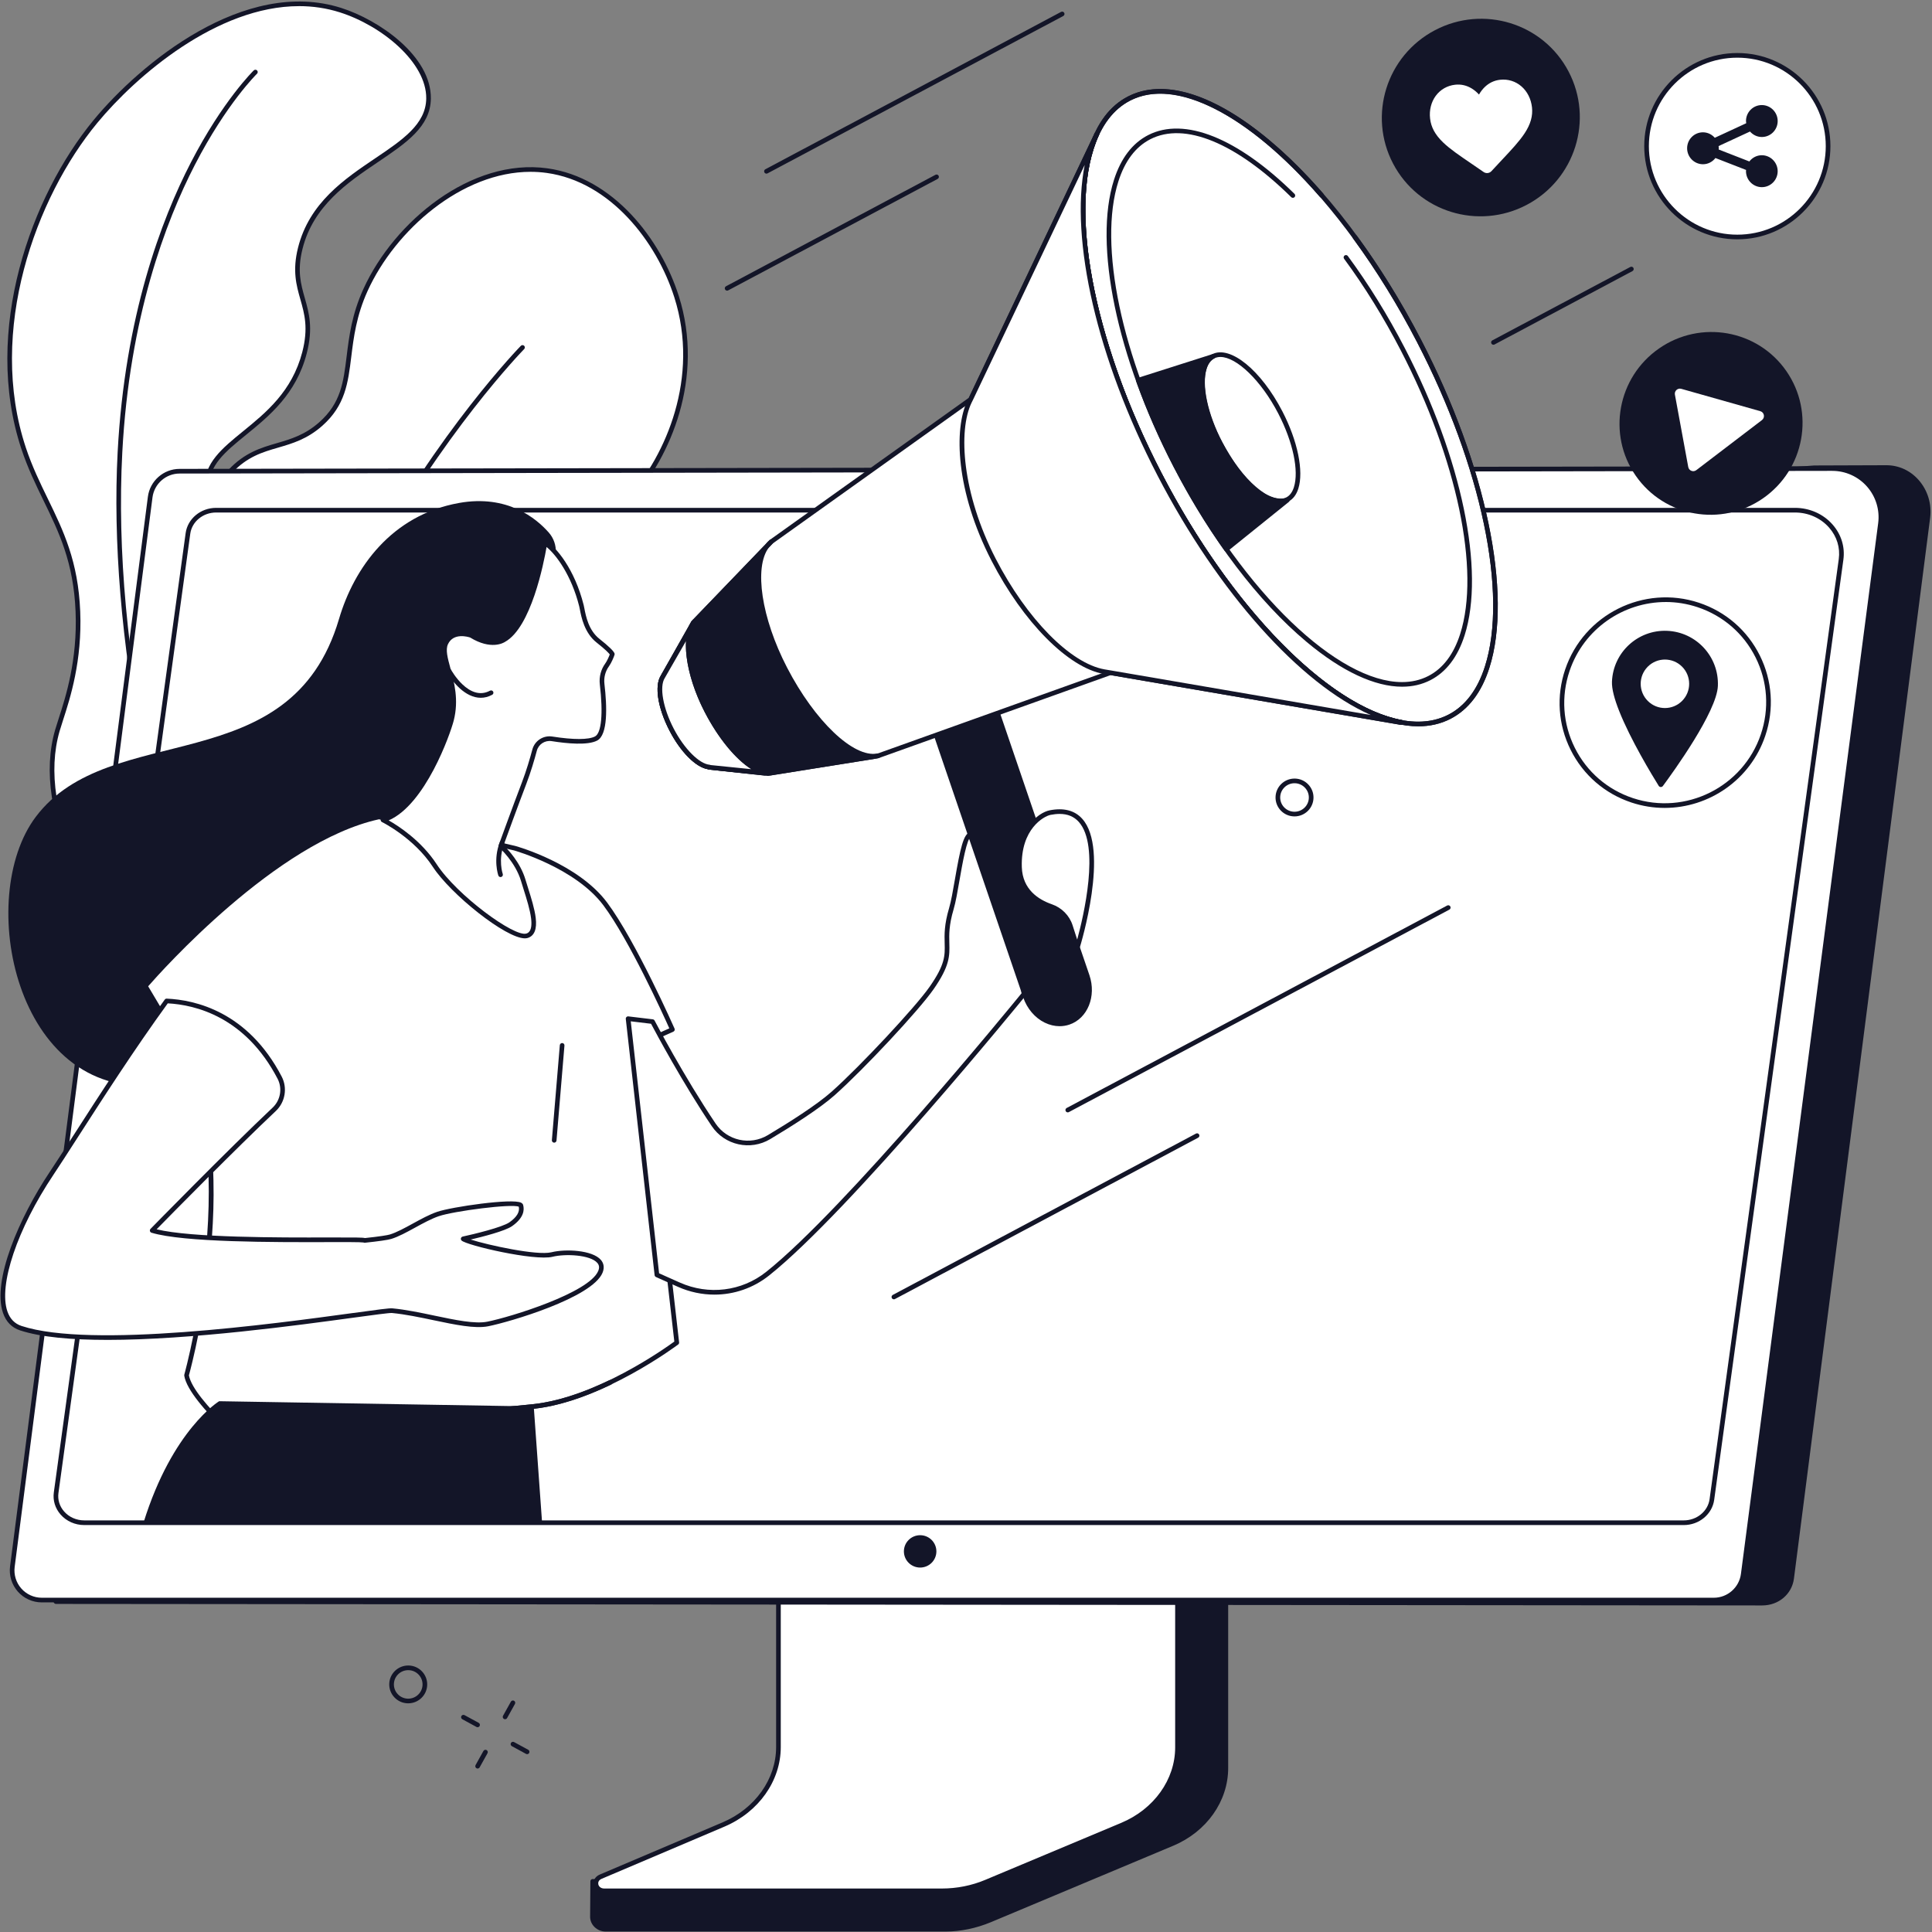 <?xml version="1.0" encoding="UTF-8"?> <svg xmlns="http://www.w3.org/2000/svg" width="984" height="984" viewBox="0 0 984 984" fill="none"><rect x="0" y="0" width="984" height="984" fill="#808080" stroke="none"/><g clip-path="url(#clip0_2379_581)"><path d="M138.198 573.716C129.261 563.694 70.319 496.665 67.222 445.456C66.79 438.334 66.121 427.265 72.1 415.98C84.043 393.437 106.978 399.328 116.881 382.428C129.936 360.139 97.065 337.909 101.015 286.349C101.965 273.984 103.438 254.73 117.21 240.113C132.585 223.796 147.464 230.054 163.384 215.94C183.238 198.343 172.542 177.582 186.163 147.647C200.513 116.109 238.656 81.384 278.591 86.903C313.41 91.714 336.383 125.293 344.575 151.119C356.68 189.277 342.568 229.547 321.03 253.817C290.07 288.703 245.391 288.703 245.774 305.35C246.13 320.852 284.883 321.511 292.811 347.79C298.348 366.143 286.88 390.457 270.129 401.952C246.907 417.892 223.95 402.055 211.77 416.002C198.996 430.624 218.316 454.814 216.309 484.133C214.652 508.317 198.246 539.461 138.192 573.721L138.198 573.716Z" fill="white"></path><path d="M138.198 574.904C137.869 574.904 137.545 574.769 137.313 574.51C121.339 556.605 68.992 494.397 66.04 445.532C65.592 438.156 64.922 427.006 71.058 415.43C77.707 402.887 87.858 398.794 96.822 395.187C104.377 392.142 111.512 389.269 115.861 381.834C121.889 371.548 117.674 361.337 111.841 347.202C105.575 332.024 97.777 313.131 99.839 286.263C100.815 273.504 102.294 254.222 116.352 239.303C124.69 230.454 133.001 228.035 141.042 225.691C148.047 223.65 155.284 221.545 162.601 215.054C173.616 205.292 174.916 194.747 176.562 181.394C177.793 171.432 179.18 160.141 185.094 147.156C200.745 112.761 240.054 80.369 278.758 85.726C312.223 90.347 336.497 121.719 345.714 150.757C359.006 192.646 341.208 232.878 321.926 254.6C305.288 273.347 284.506 282.224 269.325 288.703C256.254 294.287 246.805 298.32 246.967 305.318C247.112 311.619 254.932 315.49 263.988 319.972C275.337 325.587 289.465 332.574 293.955 347.45C299.411 365.538 289.028 390.43 270.809 402.935C258.456 411.412 246.357 411.132 235.682 410.889C226.292 410.673 218.176 410.484 212.677 416.785C205.871 424.576 208.748 435.294 212.385 448.869C215.202 459.371 218.392 471.277 217.507 484.219C215.348 515.731 188.867 546.195 138.791 574.758C138.608 574.861 138.408 574.915 138.203 574.915L138.198 574.904ZM270.194 87.513C235.353 87.513 201.419 116.989 187.248 148.138C181.49 160.8 180.119 171.896 178.915 181.685C177.275 194.984 175.861 206.475 164.177 216.831C156.46 223.672 148.959 225.853 141.706 227.97C133.616 230.324 125.974 232.554 118.079 240.929C104.593 255.243 103.158 274.017 102.202 286.446C100.184 312.753 107.863 331.354 114.032 346.3C119.898 360.506 124.528 371.732 117.907 383.033C113.141 391.164 105.645 394.183 97.707 397.385C88.705 401.013 79.396 404.76 73.152 416.542C67.329 427.53 67.977 438.275 68.409 445.386C71.339 493.863 125.834 557.982 138.446 572.215C187.248 544.208 213.049 514.548 215.137 484.052C215.996 471.503 212.86 459.803 210.092 449.479C206.422 435.786 203.254 423.966 210.89 415.224C217.123 408.092 225.747 408.292 235.736 408.518C246.049 408.761 257.749 409.026 269.471 400.981C286.605 389.221 296.783 365.02 291.689 348.136C287.501 334.248 274.452 327.79 262.941 322.099C253.194 317.278 244.781 313.115 244.603 305.377C244.403 296.776 254.468 292.478 268.397 286.527C283.367 280.134 303.869 271.376 320.156 253.029C339.022 231.771 356.448 192.42 343.458 151.475C334.468 123.149 310.879 92.556 278.44 88.074C275.693 87.696 272.946 87.513 270.199 87.513H270.194Z" fill="#131528"></path><path d="M133.503 565.282C132.931 565.282 132.423 564.861 132.332 564.278C124.663 514.37 126.886 462.907 138.937 411.315C148.57 370.058 164.474 328.627 186.206 288.169C223.2 219.298 264.867 176.556 265.283 176.129C265.742 175.66 266.492 175.654 266.956 176.113C267.42 176.572 267.431 177.323 266.972 177.787C266.556 178.208 225.094 220.762 188.262 289.351C154.296 352.607 117.421 451.585 134.679 563.91C134.776 564.558 134.334 565.163 133.686 565.26C133.627 565.271 133.562 565.277 133.503 565.277V565.282Z" fill="#131528"></path><path d="M138.198 573.716C32.931 466.196 19.094 407.05 29.218 372.045C32.24 361.597 40.87 341.025 39.677 311.489C38.128 273.18 21.561 257.03 12.036 228.348C-6.599 172.253 13.649 104.181 48.641 61.849C73.082 32.281 125.618 -10.024 173.448 5.176C193.675 11.601 218.505 30.046 218.257 50.208C217.906 79.063 163.61 83.82 152.925 126.476C147.097 149.753 161.484 154.99 155.084 179.65C145.003 218.51 104.582 223.591 105.435 248.142C106.261 271.922 144.771 273.223 150.254 302.073C156.514 334.977 112.688 356.327 121.975 386.802C127.507 404.949 144.183 401.116 152.833 421.353C163.357 445.98 144.42 465.094 137.243 510.326C133.217 535.687 135.721 557.318 138.198 573.721V573.716Z" fill="white"></path><path d="M138.203 574.904C137.89 574.904 137.583 574.78 137.356 574.547C89.353 525.52 56.385 482.335 39.369 446.191C25.878 417.535 22.079 392.476 28.085 371.715C28.56 370.079 29.154 368.238 29.844 366.105C33.455 354.955 39.494 336.289 38.495 311.533C37.481 286.398 30.044 271.123 22.17 254.946C18.226 246.847 14.151 238.467 10.913 228.72C-9.125 168.397 15.948 99.543 47.729 61.093C71.339 32.53 124.463 -11.633 173.81 4.047C192.92 10.122 219.708 28.459 219.444 50.224C219.271 64.5 206.87 72.859 192.515 82.54C177.08 92.945 159.59 104.743 154.075 126.767C151.29 137.879 153.211 144.65 155.24 151.815C157.367 159.321 159.568 167.08 156.228 179.952C150.842 200.702 137.259 211.761 125.278 221.512C114.636 230.173 106.234 237.014 106.617 248.105C107 259.141 115.856 265.005 126.109 271.798C136.617 278.758 148.522 286.641 151.414 301.851C154.598 318.595 145.284 332.294 136.271 345.549C127.167 358.94 118.57 371.586 123.103 386.461C125.737 395.111 130.885 398.437 136.849 402.287C142.753 406.105 149.444 410.43 153.918 420.894C160.443 436.158 156.017 449.182 149.892 467.205C145.839 479.133 141.241 492.659 138.408 510.52C134.544 534.872 136.724 556.049 139.363 573.548C139.439 574.056 139.18 574.558 138.721 574.785C138.554 574.871 138.37 574.909 138.192 574.909L138.203 574.904ZM152.283 3.129C110.616 3.129 69.461 38.512 49.547 62.605C18.172 100.563 -6.599 168.505 13.158 227.975C16.348 237.576 20.39 245.88 24.297 253.914C32.278 270.318 39.823 285.809 40.859 311.441C41.879 336.619 35.754 355.533 32.095 366.834C31.409 368.951 30.821 370.776 30.357 372.374C24.518 392.568 28.269 417.06 41.512 445.181C58.112 480.44 90.065 522.518 136.503 570.276C134.096 553.317 132.429 533.149 136.082 510.137C138.948 492.075 143.578 478.453 147.663 466.433C153.621 448.907 157.922 436.245 151.754 421.817C147.566 412.017 141.474 408.081 135.58 404.269C129.493 400.333 123.74 396.618 120.853 387.142C115.991 371.181 125.311 357.466 134.328 344.205C143.066 331.354 152.105 318.061 149.104 302.283C146.401 288.056 135.429 280.788 124.82 273.763C114.469 266.906 104.69 260.432 104.264 248.175C103.837 235.907 113.087 228.38 123.794 219.66C135.494 210.135 148.759 199.342 153.951 179.342C157.129 167.091 155.111 159.979 152.974 152.447C150.945 145.298 148.851 137.906 151.786 126.179C157.523 103.269 175.418 91.206 191.203 80.558C205.008 71.249 216.924 63.215 217.086 50.181C217.307 31.779 194.431 13.07 173.103 6.294C166.217 4.107 159.25 3.119 152.294 3.119L152.283 3.129Z" fill="#131528"></path><path d="M131.765 562.253C131.317 562.253 130.891 561.999 130.691 561.567C104.237 504.354 84.642 443.836 72.445 381.699C61.862 327.758 57.529 275.388 59.92 230.254C63.589 160.924 82.213 111.794 97.194 82.788C113.454 51.298 129.099 35.996 129.256 35.845C129.725 35.392 130.475 35.408 130.928 35.872C131.382 36.342 131.371 37.092 130.901 37.546C130.745 37.697 115.327 52.8 99.24 83.987C84.393 112.772 65.932 161.535 62.289 230.378C57.005 330.166 83.379 453.604 132.844 560.574C133.119 561.167 132.86 561.875 132.267 562.145C132.105 562.22 131.938 562.253 131.77 562.253H131.765Z" fill="#131528"></path><path d="M622.232 727.402L420.894 728.66C419.589 728.66 419.162 729.869 419.162 731.025V901.589C419.162 917.918 302.994 960.347 301.877 958.192L301.737 976.243C301.726 979.601 304.694 982.587 308.477 982.587H481.628C489.464 982.587 497.197 980.843 504.288 977.884L597.105 938.97C613.813 931.967 624.352 916.919 624.352 900.51V729.772C624.352 728.611 623.532 727.407 622.232 727.407V727.402Z" fill="#131528"></path><path d="M481.628 983.77H308.483C306.303 983.77 304.268 982.933 302.746 981.41C301.327 979.99 300.55 978.154 300.555 976.243L300.695 958.187C300.695 957.642 301.073 957.172 301.602 957.042C301.84 956.983 302.082 957.005 302.298 957.086C309.006 956.789 396.297 924.478 414.78 906.643C417.419 904.1 417.97 902.491 417.97 901.589V731.025C417.97 728.865 419.114 727.472 420.889 727.472L622.221 726.214H622.226C624.272 726.214 625.534 728.055 625.534 729.767V900.504C625.534 917.41 614.552 932.934 597.558 940.061L504.742 978.975C497.219 982.112 489.221 983.77 481.623 983.77H481.628ZM303.054 959.369L302.924 976.248C302.924 977.517 303.453 978.759 304.425 979.731C305.493 980.806 306.934 981.394 308.483 981.394H481.628C488.919 981.394 496.598 979.801 503.835 976.783L596.646 937.869C612.755 931.114 623.165 916.443 623.165 900.499V729.761C623.165 729.286 622.868 728.584 622.232 728.579L420.894 729.837C420.409 729.837 420.339 730.577 420.339 731.019V901.584C420.339 918.215 317.749 955.817 304.284 959.089C303.853 959.197 303.437 959.294 303.048 959.364L303.054 959.369Z" fill="#131528"></path><path d="M396.475 719.232V889.835C396.475 906.654 385.606 921.978 368.526 929.235L305.914 955.844C301.823 957.582 303.216 963.041 307.754 963.041H479.782C487.516 963.041 495.157 961.519 502.157 958.587L571.53 929.505C588.735 922.291 599.712 906.908 599.712 890.008V719.238C599.712 718.541 599.075 717.974 598.287 717.974H397.899C397.112 717.974 396.475 718.541 396.475 719.238V719.232Z" fill="white"></path><path d="M479.777 964.224H307.749C304.624 964.224 302.806 962.177 302.395 960.158C301.926 957.863 303.124 955.741 305.45 954.753L368.061 928.144C384.602 921.114 395.287 906.076 395.287 889.835V719.232C395.287 717.882 396.458 716.781 397.894 716.781H598.281C599.717 716.781 600.888 717.877 600.888 719.232V890.008C600.888 907.302 589.539 923.236 571.978 930.601L502.605 959.683C495.508 962.658 487.618 964.229 479.772 964.229L479.777 964.224ZM397.657 719.243V889.835C397.657 907.032 386.405 922.923 368.99 930.326L306.378 956.934C304.872 957.577 304.538 958.776 304.721 959.683C304.943 960.763 305.963 961.853 307.754 961.853H479.782C487.311 961.853 494.893 960.347 501.698 957.49L571.072 928.409C587.753 921.416 598.53 906.341 598.53 890.002V719.227C598.53 719.227 598.438 719.146 598.292 719.146H397.905C397.764 719.146 397.684 719.211 397.667 719.238L397.657 719.243Z" fill="#131528"></path><path d="M28.479 815.721L897.551 816.493C905.149 816.493 911.544 811.364 912.51 803.842L981.873 263.606C983.557 250.502 973.962 238.126 960.718 238.126L924.119 238.256L508.228 268.979L102.753 241.112L28.479 815.721Z" fill="#131528"></path><path d="M897.556 817.681L28.485 816.909C28.145 816.909 27.821 816.763 27.594 816.504C27.367 816.25 27.265 815.91 27.308 815.57L101.587 240.966C101.668 240.346 102.219 239.903 102.845 239.935L508.233 267.791L924.038 237.073L960.718 236.944C967.076 236.944 972.936 239.627 977.221 244.503C981.825 249.741 983.951 256.76 983.05 263.758L913.687 803.994C912.667 811.92 905.883 817.676 897.551 817.676L897.556 817.681ZM29.828 814.539L897.556 815.311C904.68 815.311 910.476 810.424 911.339 803.697L980.702 263.461C981.517 257.133 979.601 250.799 975.446 246.074C971.614 241.717 966.39 239.32 960.724 239.32L924.129 239.449L508.32 270.172C508.266 270.172 508.206 270.172 508.152 270.172L103.789 242.387L29.828 814.539Z" fill="#131528"></path><path d="M21.275 814.938H872.888C880.481 814.938 886.893 809.296 887.864 801.753L957.761 266.592C959.672 251.765 948.139 238.628 933.206 238.628L91.463 239.994C83.87 239.994 77.459 245.637 76.487 253.18L6.299 797.887C5.133 806.931 12.165 814.938 21.275 814.938Z" fill="white"></path><path d="M872.888 816.126H21.275C16.596 816.126 12.144 814.112 9.051 810.592C5.959 807.071 4.529 802.385 5.128 797.736L75.316 253.029C76.358 244.924 83.303 238.812 91.463 238.812L933.207 237.446C940.659 237.446 947.756 240.659 952.683 246.258C957.61 251.868 959.893 259.33 958.938 266.744L889.041 801.909C887.999 810.014 881.054 816.126 872.894 816.126H872.888ZM933.212 239.816L91.469 241.183C84.491 241.183 78.56 246.404 77.669 253.331L7.476 798.038C6.963 802.012 8.188 806.018 10.832 809.026C13.471 812.028 17.281 813.756 21.275 813.756H872.888C879.861 813.756 885.797 808.535 886.688 801.607L956.59 266.441C957.459 259.708 955.387 252.926 950.907 247.829C946.434 242.738 939.985 239.822 933.212 239.822V239.816Z" fill="#131528"></path><path d="M857.567 776.737H42.915C38.225 776.737 33.822 774.777 30.843 771.354C28.074 768.179 26.855 764.178 27.416 760.096L94.555 271.511C95.565 264.184 102.224 258.661 110.055 258.661H914.2C921.674 258.661 928.679 261.782 933.428 267.23C937.821 272.273 939.753 278.617 938.862 285.091L873.067 763.892C872.063 771.219 865.398 776.742 857.567 776.742V776.737ZM110.06 261.026C103.411 261.026 97.756 265.669 96.908 271.83L29.769 760.414C29.305 763.811 30.319 767.142 32.629 769.793C35.16 772.698 38.911 774.361 42.915 774.361H857.567C864.216 774.361 869.872 769.718 870.719 763.562L936.515 284.762C937.308 278.974 935.581 273.299 931.641 268.779C927.346 263.85 920.994 261.026 914.2 261.026H110.06Z" fill="#131528"></path><path d="M283.07 281.511C283.275 277.769 282.012 274.109 279.546 271.29C273.124 263.958 258.375 251.76 233.794 256.166C199.374 262.332 180.329 289.249 172.677 315.215C148.047 398.837 56.056 365.803 18.231 416.018C-12.746 457.141 7.821 559.558 79.407 552.706C150.993 545.854 245.645 419.398 245.645 419.398L280.064 335.782L283.076 281.517L283.07 281.511Z" fill="#131528"></path><path d="M82.111 515.817L74.016 502.216C74.016 502.216 137.005 428.156 193.044 416.067L262.147 432.012C262.147 432.012 293.604 440.759 308.278 460.402C322.951 480.051 342.476 524.365 342.476 524.365L327.252 531.184L344.71 683.833C344.71 683.833 306.761 712.548 271.851 716.327C236.94 720.107 168.635 723.887 136.001 745.798C136.001 745.798 97.297 714.816 95.019 700.458C95.019 700.458 130.691 573.754 82.116 515.817H82.111Z" fill="white"></path><path d="M135.991 746.981C135.726 746.981 135.467 746.894 135.251 746.721C133.654 745.442 96.158 715.28 93.838 700.637C93.811 700.469 93.822 700.296 93.87 700.129C94.226 698.871 128.813 573.36 81.199 516.573C81.156 516.525 81.123 516.471 81.091 516.417L72.996 502.815C72.737 502.378 72.785 501.827 73.109 501.438C73.741 500.693 137.005 426.931 192.79 414.901C192.963 414.863 193.136 414.868 193.308 414.901L262.412 430.845C263.761 431.218 294.479 439.938 309.222 459.684C323.809 479.214 343.356 523.431 343.556 523.879C343.82 524.473 343.556 525.169 342.957 525.439L328.526 531.902L345.881 683.693C345.93 684.109 345.752 684.519 345.417 684.773C345.034 685.059 306.805 713.73 271.975 717.499C267.436 717.991 262.288 718.487 256.832 719.011C220.183 722.537 164.809 727.872 136.654 746.775C136.455 746.91 136.223 746.975 135.996 746.975L135.991 746.981ZM96.223 700.512C98.619 713.342 130.972 740.172 136.061 744.324C164.917 725.48 220.027 720.172 256.6 716.652C262.045 716.128 267.188 715.631 271.71 715.14C303.653 711.684 338.693 686.755 343.442 683.277L326.065 531.308C326.006 530.795 326.286 530.304 326.756 530.094L340.9 523.755C337.814 516.859 320.474 478.717 307.317 461.099C293.054 441.995 262.131 433.227 261.818 433.14L193.028 417.271C140.842 428.707 81.798 495.072 75.462 502.335L83.071 515.121C108.36 545.358 110.562 594.245 107.95 629.941C105.262 666.679 97.076 697.37 96.218 700.507L96.223 700.512Z" fill="#131528"></path><path d="M111.625 713.66C111.625 713.66 87.88 727.942 73.082 775.549H276.098L271.845 716.327L111.625 713.66Z" fill="#131528"></path><path d="M135.991 746.98C135.726 746.98 135.467 746.894 135.251 746.721C135.138 746.63 123.611 737.38 112.871 726.776C112.407 726.317 112.402 725.566 112.861 725.102C113.319 724.637 114.07 724.632 114.539 725.091C123.708 734.146 133.46 742.207 136.061 744.329C164.917 725.485 220.027 720.177 256.6 716.657C262.045 716.133 267.188 715.636 271.71 715.145C283.135 713.909 296.114 709.837 310.291 703.039C310.879 702.759 311.591 703.007 311.872 703.596C312.153 704.184 311.904 704.891 311.316 705.178C296.896 712.089 283.658 716.236 271.969 717.499C267.431 717.991 262.282 718.487 256.826 719.011C220.183 722.537 164.803 727.872 136.649 746.775C136.449 746.91 136.217 746.975 135.991 746.975V746.98Z" fill="#131528"></path><path d="M282.261 581.972C282.228 581.972 282.196 581.972 282.158 581.972C281.505 581.918 281.02 581.346 281.079 580.692L285.126 532.329C285.18 531.676 285.752 531.184 286.405 531.249C287.058 531.303 287.544 531.875 287.485 532.529L283.437 580.892C283.383 581.513 282.865 581.977 282.255 581.977L282.261 581.972Z" fill="#131528"></path><path d="M281.154 638.942C272.444 641.107 238.095 633.132 235.92 630.967C235.92 630.967 255.515 626.766 260.14 623.516C264.765 620.265 266.125 617.015 265.31 614.034C264.495 611.054 230.955 615.605 223.065 618.316C215.175 621.026 205.99 627.711 198.915 629.882C197.339 630.368 192.504 631.064 185.672 631.777C185.823 630.524 100.508 633.683 77.518 626.718C77.518 626.718 116.369 586.961 139.671 564.99C144.091 560.822 145.224 554.24 142.418 548.862C125.165 515.758 97.869 510.375 84.874 509.808C61.059 542.48 37.54 580.768 26.25 597.668C4.318 630.481 -8.121 670.297 10.584 676.463C55.845 691.377 193.055 666.922 199.73 667.554C216.875 669.179 237.555 676.495 248.44 674.33C259.325 672.165 300.728 659.892 305.79 647.797C309.74 638.359 289.87 636.782 281.16 638.953L281.154 638.942Z" fill="white"></path><path d="M54.631 682.429C36.655 682.429 20.875 681.09 10.206 677.581C5.997 676.193 3.083 673.213 1.534 668.715C-4.116 652.29 9.872 620.028 25.257 597.004C28.425 592.263 32.586 585.795 37.405 578.3C49.801 559.024 66.773 532.62 83.913 509.106C84.145 508.782 84.523 508.587 84.922 508.62C99.391 509.251 126.234 515.245 143.465 548.311C146.492 554.127 145.267 561.335 140.481 565.854C119.957 585.201 86.968 618.764 79.774 626.102C97.372 630.422 142.429 630.319 167.064 630.26C181.155 630.233 184.733 630.26 185.888 630.562C193.465 629.768 197.404 629.104 198.564 628.748C202.04 627.684 206.05 625.486 210.291 623.165C214.42 620.902 218.694 618.564 222.677 617.198C229.967 614.698 260.933 610.179 265.456 612.576C266.109 612.922 266.357 613.392 266.449 613.726C267.161 616.329 266.762 620.308 260.814 624.488C257.242 626.998 245.65 629.936 239.714 631.329C248.494 634.136 273.545 639.617 280.868 637.797C288.03 636.015 301.726 636.658 306.044 641.696C307.139 642.97 308.17 645.146 306.875 648.251C301.521 661.048 259.476 673.331 248.667 675.486C241.899 676.836 231.694 674.692 220.89 672.419C213.767 670.923 206.4 669.374 199.617 668.731C198.338 668.628 190.254 669.714 180.022 671.112C151.857 674.962 97.135 682.435 54.636 682.435L54.631 682.429ZM85.451 511.017C68.479 534.348 51.685 560.471 39.397 579.58C34.572 587.08 30.406 593.559 27.227 598.316C8.798 625.886 -0.846 654.52 3.773 667.937C5.069 671.695 7.481 674.185 10.945 675.324C46.309 686.976 139.779 674.206 179.692 668.753C192.58 666.992 198.338 666.215 199.833 666.361C206.751 667.019 214.188 668.58 221.371 670.092C231.932 672.311 241.905 674.406 248.197 673.153C260.21 670.761 300.032 658.445 304.684 647.327C305.369 645.686 305.229 644.385 304.241 643.235C300.685 639.082 287.954 638.467 281.435 640.092C272.293 642.371 237.555 634.271 235.078 631.809C234.77 631.501 234.652 631.053 234.776 630.632C234.9 630.216 235.24 629.898 235.666 629.806C241.052 628.651 255.823 625.098 259.454 622.544C263.205 619.909 264.808 617.236 264.225 614.601C260.739 612.976 231.084 616.815 223.443 619.439C219.649 620.74 215.467 623.03 211.425 625.243C207.069 627.63 202.957 629.882 199.255 631.016C197.566 631.534 192.661 632.241 185.791 632.954C185.542 632.97 185.305 632.927 185.094 632.814C183.67 632.592 175.953 632.614 167.07 632.63C139.558 632.7 93.508 632.797 77.173 627.846C76.779 627.727 76.471 627.409 76.369 627.009C76.266 626.61 76.379 626.183 76.671 625.886C77.059 625.486 115.802 585.86 138.862 564.127C142.882 560.336 143.913 554.283 141.371 549.408C124.933 517.874 99.553 511.778 85.457 511.023L85.451 511.017ZM184.49 631.653C184.49 631.685 184.49 631.712 184.485 631.744C184.485 631.712 184.485 631.685 184.49 631.653Z" fill="#131528"></path><path d="M332.346 520.331C332.346 520.331 347.23 548.808 363.501 572.922C369.734 582.161 382.114 584.877 391.677 579.164C403.053 572.366 416.82 563.614 424.386 556.875C438.806 544.03 466.906 514.084 474.477 503.22C488.179 483.55 478.449 483.318 484.553 462.778C487.483 452.924 489.863 426.218 494.261 425.035C501.455 423.102 510.537 433.723 508.676 454.581C507.143 471.714 515.627 476.552 517.872 485.018C521.617 499.127 521.46 506.346 521.46 506.346C521.46 506.346 432.637 615.605 390.905 648.758C378.126 658.909 360.663 660.966 345.746 654.303L334.575 649.32L319.902 518.835L332.341 520.326L332.346 520.331Z" fill="white"></path><path d="M363.863 659.374C357.587 659.374 351.256 658.062 345.266 655.389L334.095 650.405C333.712 650.232 333.447 649.871 333.399 649.455L318.725 518.971C318.682 518.614 318.812 518.252 319.065 517.999C319.325 517.745 319.681 517.621 320.042 517.664L332.481 519.154C332.87 519.203 333.21 519.435 333.388 519.78C333.539 520.067 348.434 548.479 364.478 572.258C370.35 580.962 382.028 583.549 391.067 578.144C401.672 571.805 415.924 562.82 423.593 555.984C438.261 542.917 466.248 512.945 473.501 502.54C481.417 491.179 481.299 486.676 481.131 480.445C481.013 476.001 480.878 470.958 483.409 462.443C484.413 459.058 485.362 453.615 486.361 447.848C489.075 432.217 490.71 424.76 493.943 423.891C496.663 423.156 499.577 423.95 502.151 426.115C508.12 431.132 510.991 441.812 509.841 454.69C508.843 465.845 512.248 471.628 515.249 476.73C516.781 479.333 518.228 481.795 519.005 484.716C522.75 498.82 522.642 506.077 522.631 506.374C522.626 506.638 522.534 506.892 522.367 507.097C521.477 508.193 432.988 616.836 391.634 649.687C383.587 656.08 373.793 659.374 363.852 659.374H363.863ZM335.682 648.515L346.232 653.224C360.905 659.773 377.738 657.705 390.171 647.829C430.193 616.037 514.839 512.594 520.273 505.931C520.241 504.257 519.895 497.254 516.728 485.321C516.037 482.713 514.666 480.391 513.22 477.929C510.036 472.519 506.431 466.39 507.494 454.474C508.767 440.219 504.79 431.412 500.64 427.924C498.676 426.272 496.523 425.651 494.574 426.175C492.448 426.747 490.106 440.208 488.708 448.248C487.694 454.085 486.738 459.592 485.692 463.107C483.268 471.266 483.398 476.104 483.511 480.37C483.684 486.8 483.819 491.881 475.454 503.884C467.974 514.619 440.257 544.316 425.179 557.744C417.37 564.699 402.983 573.775 392.292 580.168C382.174 586.216 369.103 583.316 362.524 573.57C347.646 551.513 333.76 525.515 331.591 521.416L321.256 520.175L335.687 648.494L335.682 648.515Z" fill="#131528"></path><path d="M544.347 520.698C535.637 523.679 525.724 517.799 522.259 507.588L468.525 350.096L499.933 339.345L553.743 497.065C557.181 507.189 552.982 517.745 544.342 520.704L544.347 520.698Z" fill="#131528"></path><path d="M539.679 522.658C537.121 522.658 534.526 522.048 532.07 520.839C527.062 518.377 523.079 513.684 521.137 507.972L467.402 350.479C467.192 349.858 467.521 349.189 468.142 348.973L499.55 338.222C499.847 338.12 500.176 338.141 500.457 338.282C500.737 338.422 500.953 338.665 501.056 338.962L554.865 496.681C558.497 507.389 553.953 518.663 544.731 521.821C543.101 522.378 541.401 522.658 539.679 522.658ZM470.031 350.836L523.382 507.21C525.119 512.335 528.665 516.525 533.112 518.711C536.657 520.455 540.51 520.763 543.964 519.581C551.957 516.843 555.837 506.913 552.626 497.443L499.199 340.847L470.031 350.83V350.836Z" fill="#131528"></path><path d="M494.375 203.386L392.783 275.918L353.21 316.997L337.689 344.486L337.587 344.702C334.532 349.459 336.275 360.425 342.05 371.581C347.765 382.612 355.73 390.252 361.38 390.689L361.208 390.776L391.078 393.988L446.944 385.058L565.534 342.623L712.922 367.893L713.963 367.92C676.824 361.132 626.856 311.625 590.564 241.561C554.315 171.578 542.755 102.416 558.654 68.307L558.621 68.291L495.189 201.68L494.375 203.386Z" fill="white"></path><path d="M738.344 365.045C774.763 346.125 767.717 260.322 722.607 173.398C677.497 86.475 611.405 31.347 574.987 50.267C538.569 69.186 545.614 154.989 590.724 241.913C635.834 328.837 701.926 383.965 738.344 365.045Z" fill="white"></path><path d="M722.328 369.917C706.473 369.917 687.369 361.046 666.824 343.859C638.815 320.436 611.357 284.297 589.501 242.106C556.398 178.197 542.755 112.642 554.741 75.094C558.751 62.546 565.416 53.798 574.558 49.106C592.663 39.808 618.211 47.713 646.484 71.363C674.492 94.786 701.95 130.925 723.807 173.116C756.909 237.025 770.552 302.58 758.566 340.128C754.562 352.677 747.892 361.419 738.755 366.116C733.806 368.659 728.297 369.917 722.333 369.917H722.328ZM591.028 47.67C585.469 47.67 580.305 48.82 575.642 51.217C567.083 55.613 560.812 63.89 557.002 75.817C545.195 112.793 558.778 177.636 591.605 241.015C636.279 327.256 701.81 382.433 737.67 364.01C746.229 359.615 752.5 351.338 756.31 339.41C768.118 302.434 754.535 237.592 721.707 174.213C682.846 99.192 628.2 47.67 591.028 47.67Z" fill="#131528"></path><path d="M722.328 369.917C706.473 369.917 687.369 361.046 666.824 343.859C638.815 320.436 611.357 284.298 589.501 242.106C556.398 178.197 542.755 112.642 554.741 75.094C558.751 62.546 565.416 53.798 574.558 49.106C586.722 42.859 602.577 44.414 620.408 53.609C637.504 62.421 656.047 78.015 674.028 98.706C674.46 99.203 674.406 99.948 673.91 100.38C673.413 100.806 672.668 100.758 672.237 100.261C635.669 58.188 598.654 39.403 575.637 51.218C567.078 55.613 560.807 63.89 556.997 75.818C545.189 112.793 558.773 177.636 591.6 241.015C630.461 316.041 685.108 367.552 722.28 367.558C727.838 367.558 733.003 366.408 737.665 364.01C746.224 359.615 752.495 351.338 756.305 339.41C768.113 302.434 754.53 237.592 721.702 174.213C711.913 155.309 700.941 137.545 689.101 121.411C688.713 120.882 688.826 120.142 689.355 119.753C689.884 119.365 690.623 119.478 691.011 120.007C702.927 136.238 713.958 154.11 723.807 173.122C756.91 237.03 770.552 302.586 758.566 340.134C754.562 352.682 747.892 361.424 738.755 366.122C733.807 368.665 728.297 369.923 722.334 369.923L722.328 369.917Z" fill="#131528"></path><path d="M655.707 254.413C664.14 250.033 662.508 230.165 652.063 210.038C641.618 189.911 626.314 177.146 617.882 181.527C609.449 185.908 611.08 205.775 621.525 225.903C631.971 246.03 647.274 258.794 655.707 254.413Z" fill="white"></path><path d="M652.015 256.42C642.744 256.42 629.803 244.433 620.429 226.339C612.658 211.339 609.474 195.886 612.323 186.972C613.327 183.829 615.022 181.621 617.364 180.422C626.538 175.708 642.253 188.5 653.143 209.525C660.915 224.525 664.099 239.978 661.249 248.893C660.245 252.035 658.551 254.244 656.209 255.443C654.924 256.101 653.516 256.414 652.01 256.414L652.015 256.42ZM621.589 181.81C620.445 181.81 619.393 182.042 618.449 182.528C616.689 183.429 615.389 185.168 614.585 187.69C611.919 196.032 615.043 210.773 622.539 225.243C632.48 244.433 647.412 257.295 655.135 253.331C656.894 252.43 658.195 250.691 658.999 248.169C661.659 239.827 658.54 225.087 651.044 210.616C642.323 193.775 629.76 181.81 621.589 181.81Z" fill="#131528"></path><path d="M714.114 349.75C700.207 349.75 683.461 341.98 665.458 326.921C640.941 306.414 616.905 274.784 597.779 237.857C568.799 181.912 556.862 124.516 567.358 91.633C570.877 80.618 576.732 72.94 584.768 68.814C603.208 59.344 630.38 70.251 659.312 98.739C659.776 99.197 659.786 99.948 659.328 100.412C658.869 100.877 658.119 100.882 657.655 100.429C629.495 72.707 603.316 61.952 585.853 70.926C578.4 74.754 572.939 81.962 569.62 92.356C559.301 124.672 571.179 181.356 599.884 236.766C633.856 302.348 681.6 347.391 714.055 347.396C718.901 347.396 723.402 346.392 727.465 344.302C734.918 340.474 740.38 333.266 743.698 322.872C754.017 290.561 742.139 233.877 713.434 178.462C704.767 161.734 695.053 146.033 684.562 131.794C684.174 131.265 684.287 130.525 684.811 130.137C685.339 129.748 686.079 129.861 686.467 130.385C697.034 144.726 706.813 160.53 715.534 177.371C744.508 233.316 756.451 290.712 745.949 323.595C742.43 334.61 736.575 342.288 728.539 346.413C724.19 348.649 719.349 349.75 714.103 349.75H714.114Z" fill="#131528"></path><path d="M391.073 395.176C391.029 395.176 390.986 395.176 390.948 395.171L361.078 391.958C360.9 391.942 360.733 391.882 360.587 391.791C354.419 390.803 346.648 383.038 340.997 372.126C335.034 360.609 333.248 349.378 336.545 344.129L336.621 343.973L352.179 316.414C352.228 316.327 352.287 316.246 352.357 316.176L391.931 275.097C391.979 275.043 392.039 275 392.098 274.956L493.441 202.603L557.553 67.783C557.688 67.497 557.936 67.275 558.238 67.173C558.54 67.065 558.87 67.092 559.156 67.232C559.728 67.519 559.998 68.226 559.728 68.809C543.489 103.641 556.306 172.846 591.616 241.015C626.98 309.292 676.235 359.82 714.179 366.753C714.789 366.867 715.21 367.428 715.145 368.044C715.08 368.659 714.551 369.08 713.936 369.107L712.895 369.08C712.835 369.08 712.781 369.075 712.727 369.064L565.648 343.849L447.354 386.181C447.284 386.208 447.214 386.224 447.143 386.235L391.278 395.165C391.218 395.176 391.153 395.182 391.089 395.182L391.073 395.176ZM361.974 389.669L391.04 392.795L446.642 383.907L565.124 341.511C565.319 341.44 565.524 341.424 565.723 341.457L698.151 364.161C662.366 348.454 620.548 302.046 589.501 242.111C558.686 182.62 544.925 122.183 552.458 83.992L495.438 203.899C495.351 204.083 495.222 204.239 495.055 204.353L393.55 276.819L354.154 317.715L338.639 345.22C338.617 345.263 338.596 345.306 338.569 345.344C335.752 349.734 337.651 360.538 343.091 371.035C348.423 381.326 356.146 389.096 361.461 389.507C361.645 389.523 361.817 389.577 361.969 389.669H361.974Z" fill="#131528"></path><path d="M494.564 202.981L558.616 68.29L558.649 68.307C542.75 102.415 554.31 171.578 590.559 241.56C626.851 311.624 676.818 361.132 713.958 367.919L712.916 367.892L565.772 342.666L562.361 342.094C545.259 339.075 522.405 316.802 506.064 285.08C489.291 252.521 486.334 220.049 493.754 204.622L494.564 202.981Z" fill="white"></path><path d="M713.958 369.102H713.926L712.884 369.075C712.825 369.075 712.771 369.07 712.717 369.059L565.572 343.832L562.167 343.265C544.094 340.074 521.131 316.91 505.012 285.626C486.701 250.081 485.789 218.456 492.686 204.115L493.501 202.468L557.548 67.783C557.683 67.497 557.931 67.275 558.233 67.173C558.535 67.065 558.864 67.092 559.15 67.232C559.722 67.519 559.992 68.226 559.722 68.809C543.484 103.641 556.301 172.846 591.611 241.015C626.975 309.292 676.23 359.82 714.174 366.753C714.784 366.867 715.205 367.428 715.14 368.044C715.075 368.648 714.568 369.107 713.963 369.107L713.958 369.102ZM552.464 83.987L495.632 203.494C495.632 203.494 495.632 203.505 495.627 203.51L494.817 205.152C487.958 219.406 489.977 251.263 507.116 284.54C522.912 315.204 545.195 337.86 562.566 340.927L565.966 341.494L698.151 364.156C662.366 348.449 620.548 302.04 589.501 242.106C558.686 182.614 544.925 122.178 552.459 83.987H552.464Z" fill="#131528"></path><path d="M389.459 395.003C389.416 395.003 389.373 395.003 389.329 394.998L361.073 391.958C360.895 391.942 360.727 391.882 360.582 391.791C354.413 390.803 346.642 383.038 340.992 372.126C335.029 360.609 333.242 349.378 336.54 344.129L336.615 343.973L352.174 316.414C352.498 315.847 353.221 315.647 353.787 315.966C354.359 316.289 354.559 317.013 354.235 317.58L338.644 345.215C338.623 345.258 338.601 345.301 338.574 345.339C335.757 349.729 337.657 360.533 343.097 371.03C348.428 381.321 356.151 389.091 361.467 389.501C361.65 389.517 361.823 389.571 361.974 389.663L389.588 392.633C390.241 392.703 390.711 393.286 390.641 393.94C390.576 394.55 390.063 394.998 389.464 394.998L389.459 395.003Z" fill="#131528"></path><path d="M391.331 393.826C382.141 393.173 369.313 380.155 359.993 362.174C350.123 343.12 347.808 323.401 353.847 316.387L337.689 344.486L337.587 344.702C334.532 349.459 336.275 360.425 342.05 371.58C347.765 382.612 355.73 390.252 361.38 390.689L361.208 390.776L391.337 393.826H391.331Z" fill="white"></path><path d="M391.332 395.009C391.305 395.009 391.272 395.009 391.245 395.009C391.013 394.993 390.781 394.971 390.544 394.939L361.084 391.958C360.9 391.942 360.733 391.882 360.587 391.791C354.419 390.803 346.648 383.038 340.997 372.126C335.034 360.609 333.248 349.378 336.545 344.129L336.621 343.973L350.825 319.259C351.375 317.845 352.082 316.613 352.945 315.609C353.345 315.145 354.03 315.064 354.527 315.415C355.023 315.771 355.174 316.446 354.867 316.975L352.897 320.404C349.713 328.989 352.864 345.841 361.04 361.624C369.966 378.859 382.087 391.423 390.792 392.579L391.439 392.644C392.082 392.709 392.557 393.281 392.503 393.923C392.449 394.539 391.931 395.009 391.326 395.009H391.332ZM361.963 389.658L382.584 391.747C374.634 386.699 365.913 376.181 358.941 362.714C352.195 349.691 348.833 336.208 349.394 326.489L338.644 345.215C338.623 345.258 338.601 345.301 338.574 345.339C335.757 349.729 337.657 360.533 343.097 371.03C348.428 381.321 356.151 389.091 361.467 389.501C361.645 389.517 361.817 389.571 361.969 389.658H361.963Z" fill="#131528"></path><path d="M444.899 385.381L447.262 384.906C434.402 387.584 414.122 368.19 399.81 340.549C385.212 312.364 382.427 284.217 392.783 275.912L391.461 277.284L353.955 316.257C347.786 323.168 350.075 343.001 359.999 362.164C369.578 380.657 383.113 393.799 392.33 393.751L444.904 385.376L444.899 385.381Z" fill="#131528"></path><path d="M392.276 394.944C382.476 394.944 368.785 381.704 358.947 362.714C348.887 343.298 346.362 322.99 353.07 315.474L389.858 277.246C390.511 276.387 391.24 275.631 392.044 274.989C392.53 274.6 393.237 274.654 393.658 275.113C394.079 275.577 394.068 276.285 393.636 276.733L391.504 278.947C384.008 289.017 387.743 314.675 400.862 340.004C415.017 367.336 434.747 386.089 446.863 383.778L447.036 383.745C447.678 383.611 448.298 384.032 448.428 384.669C448.557 385.311 448.147 385.932 447.51 386.067C447.451 386.083 447.386 386.094 447.327 386.105L445.136 386.542C445.136 386.542 445.104 386.548 445.087 386.553L392.514 394.928C392.438 394.939 392.357 394.944 392.276 394.944ZM386.707 283.941L354.807 317.089C348.849 323.762 351.58 343.341 361.051 361.629C370.333 379.55 383.431 392.536 392.233 392.579L438.633 385.187C426.113 380.776 410.668 364.091 398.763 341.106C387.451 319.27 383.107 297.003 386.707 283.947V283.941Z" fill="#131528"></path><path d="M617.909 181.475C609.458 185.816 610.699 205.848 621.487 225.794C639.582 259.238 653.958 255.281 655.647 254.67C655.68 254.66 655.696 254.703 655.669 254.719L624.611 279.73C615.507 266.922 606.792 252.683 598.832 237.306C591.201 222.57 584.817 207.873 579.722 193.64L617.909 181.475Z" fill="#131528"></path><path d="M624.611 280.917C624.557 280.917 624.503 280.917 624.449 280.907C624.126 280.863 623.834 280.685 623.645 280.421C614.298 267.273 605.594 252.953 597.779 237.856C590.278 223.375 583.829 208.634 578.605 194.045C578.497 193.743 578.513 193.408 578.659 193.122C578.805 192.835 579.053 192.614 579.361 192.517L617.547 180.352C618.135 180.168 618.767 180.46 619.004 181.032C619.242 181.599 618.999 182.258 618.448 182.539C616.624 183.473 615.281 185.303 614.455 187.976C611.827 196.475 615.07 211.448 622.528 225.238C640.175 257.862 653.753 254.104 655.248 253.564C655.782 253.369 656.414 253.596 656.7 254.093C656.991 254.595 656.867 255.281 656.419 255.648L625.356 280.658C625.146 280.831 624.881 280.917 624.611 280.917ZM581.249 194.401C586.36 208.516 592.626 222.759 599.879 236.766C607.445 251.371 615.842 265.243 624.849 278.018L651.783 256.328C645.61 256.031 634.018 251.447 620.44 226.356C612.577 211.82 609.339 196.475 612.188 187.263C612.555 186.081 613.014 185.022 613.564 184.099L581.249 194.396V194.401Z" fill="#131528"></path><path d="M534.806 413.875C530.538 414.717 518.6 422.093 519.242 441.714C519.647 453.977 528.627 459.355 535.303 461.666C539.955 463.275 543.63 466.887 545.141 471.574L548.703 482.643C548.703 482.643 572.286 406.483 534.806 413.88V413.875Z" fill="white"></path><path d="M548.703 483.825C548.19 483.825 547.731 483.49 547.575 483.004L544.013 471.935C542.631 467.643 539.318 464.306 534.92 462.783C524.375 459.139 518.384 451.666 518.061 441.752C517.424 422.4 528.913 413.831 534.58 412.714C541.768 411.294 547.353 412.741 551.19 417.012C565.216 432.611 550.467 480.947 549.836 482.994C549.685 483.49 549.226 483.825 548.713 483.83H548.708L548.703 483.825ZM539.679 414.544C538.244 414.544 536.695 414.706 535.038 415.035C531.79 415.678 519.787 422.076 520.43 441.671C520.802 453.037 528.935 458.204 535.691 460.542C540.726 462.281 544.682 466.271 546.269 471.206L548.632 478.555C551.822 466.833 560.413 430.813 549.426 418.588C546.992 415.883 543.781 414.544 539.679 414.544Z" fill="#131528"></path><path d="M195.057 417.617C195.057 417.617 211.489 425.608 221.425 440.829C231.36 456.05 261.171 478.879 268.429 476.601C275.688 474.317 269.573 458.718 266.519 448.442C263.459 438.167 255.094 430.856 255.094 430.856C255.094 430.856 262.315 410.964 266.902 398.978C269.185 393.006 271.03 386.71 272.271 382.066C273.318 378.157 277.161 375.684 281.171 376.316C288.348 377.45 298.985 378.557 303.588 376.143C308.823 373.4 307.7 357.256 306.67 348.46C306.259 344.977 307.155 341.457 309.228 338.622C310.285 337.17 311.516 334.319 311.856 333.174C311.856 333.174 311.473 331.765 304.592 326.344C297.711 320.922 296.864 311.398 296.135 308.504C291.834 291.382 282.951 279.821 277.506 276.539C277.506 276.539 271.203 317.92 256.584 325.912C256.584 325.912 250.566 330.193 239.962 323.628C239.962 323.628 230.502 320.204 227.064 327.623C223.626 335.042 234.517 348.741 229.93 366.721C227.631 375.727 213.783 412.287 195.057 417.617Z" fill="white"></path><path d="M267.382 477.924C257.539 477.924 229.546 455.445 220.431 441.477C210.799 426.72 194.7 418.761 194.538 418.68C194.096 418.464 193.832 418 193.875 417.509C193.918 417.017 194.258 416.607 194.733 416.472C212.034 411.553 225.936 377.579 228.78 366.424C231.311 356.505 228.964 347.844 227.075 340.884C225.537 335.204 224.317 330.717 225.985 327.121C229.066 320.469 236.735 321.198 240.361 322.51C240.437 322.537 240.512 322.575 240.582 322.618C250.302 328.633 255.682 325.091 255.903 324.94C255.936 324.918 255.979 324.891 256.011 324.869C269.951 317.251 276.27 276.765 276.33 276.355C276.389 275.966 276.643 275.626 276.999 275.459C277.36 275.291 277.776 275.313 278.116 275.518C283.308 278.644 292.698 289.935 297.285 308.212C297.393 308.649 297.506 309.227 297.641 309.918C298.391 313.806 299.789 321.047 305.326 325.404C309.961 329.059 312.687 331.705 313 332.855C313.059 333.071 313.054 333.298 312.989 333.509C312.638 334.669 311.365 337.688 310.183 339.313C308.299 341.894 307.468 345.09 307.846 348.314C309.206 359.885 309.665 374.291 304.138 377.185C299.352 379.696 288.909 378.729 280.987 377.477C277.56 376.931 274.301 379.037 273.416 382.363C272.25 386.731 270.366 393.227 268.008 399.388C263.977 409.928 257.83 426.785 256.481 430.505C258.505 432.433 264.986 439.112 267.657 448.091C268.057 449.425 268.505 450.85 268.969 452.33C270.523 457.26 272.282 462.848 272.843 467.448C273.545 473.199 272.18 476.655 268.785 477.718C268.37 477.848 267.9 477.913 267.382 477.913V477.924ZM197.96 417.832C202.941 420.667 214.576 428.167 222.417 440.181C232.693 455.926 261.942 477.4 268.078 475.467C268.877 475.213 271.311 474.452 270.496 467.745C269.962 463.361 268.235 457.881 266.713 453.053C266.243 451.563 265.79 450.127 265.391 448.777C262.466 438.945 254.403 431.812 254.322 431.742C253.955 431.418 253.82 430.905 253.988 430.446C254.058 430.246 261.262 410.408 265.801 398.546C268.121 392.482 269.983 386.067 271.133 381.753C272.336 377.25 276.734 374.399 281.365 375.139C292.061 376.823 299.756 376.807 303.048 375.085C306.33 373.362 307.247 363.46 305.504 348.589C305.056 344.772 306.043 340.981 308.278 337.915C309.12 336.759 310.113 334.551 310.566 333.314C310.08 332.672 308.526 330.933 303.869 327.267C297.641 322.359 296.076 314.259 295.326 310.366C295.202 309.724 295.099 309.189 294.997 308.79C291.041 293.029 283.281 282.554 278.375 278.596C276.929 286.927 270.485 319.589 257.209 326.921C256.443 327.423 250.059 331.208 239.46 324.702C238.424 324.356 230.933 322.099 228.149 328.12C226.848 330.928 227.96 335.047 229.374 340.263C231.333 347.493 233.772 356.489 231.084 367.012C229.287 374.07 216.605 409.749 197.971 417.827L197.96 417.832Z" fill="#131528"></path><path d="M254.938 446.704C254.446 446.704 253.993 446.401 253.82 445.91C253.707 445.586 251.057 437.832 254.598 428.837C254.835 428.227 255.526 427.93 256.136 428.167C256.745 428.405 257.042 429.096 256.805 429.706C253.588 437.892 256.033 445.057 256.06 445.127C256.276 445.743 255.952 446.423 255.337 446.639C255.207 446.687 255.072 446.704 254.943 446.704H254.938Z" fill="#131528"></path><path d="M244.862 355.393C237.032 355.393 230.453 347.423 227.647 342.234C227.334 341.656 227.55 340.938 228.127 340.63C228.699 340.317 229.422 340.533 229.73 341.111C229.822 341.273 238.796 357.563 249.568 351.775C250.145 351.462 250.863 351.683 251.171 352.256C251.478 352.833 251.262 353.551 250.69 353.859C248.699 354.928 246.74 355.393 244.862 355.393Z" fill="#131528"></path><path d="M659.323 415.802C659.242 415.802 659.155 415.802 659.069 415.802C656.489 415.737 654.088 414.674 652.312 412.806C650.531 410.937 649.587 408.497 649.657 405.921C649.792 400.7 654.099 396.542 659.317 396.542C659.398 396.542 659.484 396.542 659.571 396.542C662.15 396.607 664.552 397.671 666.327 399.539C668.108 401.407 669.053 403.848 668.983 406.423C668.848 411.65 664.536 415.808 659.323 415.808V415.802ZM659.317 398.913C655.383 398.913 652.129 402.05 652.026 405.986C651.978 407.924 652.685 409.766 654.028 411.169C655.372 412.579 657.186 413.378 659.134 413.432C659.198 413.432 659.263 413.432 659.323 413.432C663.262 413.432 666.516 410.295 666.613 406.359C666.662 404.42 665.955 402.579 664.611 401.175C663.268 399.766 661.454 398.967 659.506 398.913C659.441 398.913 659.377 398.913 659.312 398.913H659.317Z" fill="#131528"></path><path d="M207.917 867.53C207.83 867.53 207.749 867.53 207.663 867.53C205.084 867.465 202.682 866.401 200.907 864.533C199.126 862.665 198.181 860.224 198.251 857.648C198.392 852.341 202.801 848.151 208.165 848.27C210.745 848.334 213.146 849.398 214.922 851.266C216.702 853.129 217.647 855.575 217.577 858.151C217.442 863.372 213.135 867.53 207.917 867.53ZM207.911 850.64C203.972 850.64 200.723 853.772 200.621 857.713C200.572 859.652 201.279 861.493 202.623 862.897C203.966 864.306 205.78 865.105 207.728 865.159C207.793 865.159 207.857 865.159 207.917 865.159C211.856 865.159 215.105 862.022 215.208 858.086C215.256 856.147 214.549 854.306 213.205 852.902C211.862 851.493 210.048 850.694 208.1 850.645C208.036 850.645 207.971 850.645 207.911 850.645V850.64Z" fill="#131528"></path><path d="M243.259 900.742C243.065 900.742 242.865 900.693 242.682 900.591C242.11 900.272 241.905 899.549 242.223 898.976L246.216 891.8C246.535 891.228 247.258 891.028 247.83 891.341C248.402 891.66 248.607 892.383 248.289 892.956L244.295 900.132C244.079 900.52 243.675 900.742 243.259 900.742Z" fill="#131528"></path><path d="M257.242 875.629C257.048 875.629 256.848 875.58 256.664 875.478C256.092 875.159 255.887 874.435 256.206 873.863L260.199 866.687C260.518 866.115 261.241 865.915 261.813 866.228C262.385 866.547 262.59 867.27 262.271 867.843L258.278 875.019C258.062 875.407 257.657 875.629 257.242 875.629Z" fill="#131528"></path><path d="M268.472 893.42C268.283 893.42 268.089 893.371 267.906 893.274L260.696 889.354C260.118 889.041 259.908 888.323 260.221 887.745C260.534 887.167 261.252 886.957 261.829 887.27L269.039 891.19C269.616 891.503 269.827 892.221 269.514 892.799C269.298 893.193 268.893 893.42 268.472 893.42Z" fill="#131528"></path><path d="M243.238 879.7C243.049 879.7 242.854 879.651 242.671 879.554L235.461 875.634C234.884 875.321 234.673 874.603 234.986 874.025C235.299 873.453 236.017 873.237 236.594 873.55L243.804 877.47C244.382 877.783 244.592 878.501 244.279 879.079C244.063 879.473 243.659 879.7 243.238 879.7Z" fill="#131528"></path><path d="M760.633 175.584C760.207 175.584 759.797 175.357 759.587 174.958C759.279 174.38 759.5 173.662 760.078 173.354L830.336 135.973C830.914 135.666 831.631 135.882 831.939 136.465C832.247 137.042 832.025 137.761 831.448 138.068L761.189 175.449C761.011 175.546 760.822 175.59 760.633 175.59V175.584Z" fill="#131528"></path><path d="M390.366 88.431C389.94 88.431 389.529 88.204 389.319 87.804C389.011 87.227 389.233 86.508 389.81 86.201C478.811 38.847 540.424 6.056 540.424 6.056C541.002 5.743 541.72 5.97 542.027 6.547C542.335 7.125 542.113 7.843 541.536 8.151C541.536 8.151 479.923 40.942 390.922 88.296C390.744 88.393 390.555 88.436 390.366 88.436V88.431Z" fill="#131528"></path><path d="M370.328 148.025C369.902 148.025 369.492 147.798 369.281 147.399C368.973 146.821 369.195 146.103 369.772 145.795L476.453 89.025C477.03 88.717 477.748 88.938 478.055 89.516C478.363 90.094 478.142 90.812 477.564 91.12L370.884 147.89C370.706 147.987 370.517 148.03 370.328 148.03V148.025Z" fill="#131528"></path><path d="M455.266 661.755C454.839 661.755 454.429 661.528 454.219 661.128C453.911 660.551 454.132 659.832 454.71 659.525C545.756 611.086 609.134 577.355 609.134 577.355C609.711 577.042 610.429 577.269 610.737 577.846C611.044 578.424 610.823 579.142 610.246 579.45C610.246 579.45 546.868 613.181 455.821 661.62C455.643 661.717 455.454 661.76 455.266 661.76V661.755Z" fill="#131528"></path><path d="M543.83 566.545C543.403 566.545 542.993 566.319 542.783 565.919C542.475 565.341 542.696 564.623 543.274 564.315C654.903 504.926 737.072 461.196 737.072 461.196C737.649 460.888 738.367 461.109 738.675 461.687C738.982 462.265 738.761 462.983 738.183 463.291C738.183 463.291 656.014 507.021 544.385 566.41C544.207 566.507 544.018 566.551 543.83 566.551V566.545Z" fill="#131528"></path><path d="M468.644 798.384C473.213 798.384 476.917 794.694 476.917 790.144C476.917 785.593 473.213 781.904 468.644 781.904C464.075 781.904 460.371 785.593 460.371 790.144C460.371 794.694 464.075 798.384 468.644 798.384Z" fill="#131528"></path><path d="M777.559 104.351C802.233 91.384 811.78 60.956 798.882 36.388C785.985 11.819 755.527 2.414 730.853 15.381C706.179 28.347 696.633 58.776 709.53 83.344C722.427 107.912 752.885 117.317 777.559 104.351Z" fill="#131528"></path><path d="M731.249 48.815C733.613 45.602 737.12 43.588 741.13 43.151C744.125 42.821 746.975 43.469 749.597 45.073C750.919 45.883 752.155 46.919 753.278 48.156C754.103 46.703 755.08 45.424 756.192 44.344C758.399 42.206 761.038 40.958 764.033 40.629C768.043 40.186 771.907 41.39 774.918 44.014C777.892 46.606 779.791 50.386 780.266 54.657C780.752 59.052 779.565 63.258 776.521 67.886C773.801 72.027 769.711 76.379 764.978 81.417C763.359 83.139 761.529 85.088 759.63 87.156C759.128 87.702 758.448 88.053 757.708 88.134C756.969 88.215 756.23 88.026 755.62 87.599C753.316 85.99 751.098 84.484 749.144 83.155C743.424 79.268 738.48 75.909 734.913 72.459C730.93 68.604 728.847 64.759 728.362 60.359C727.887 56.088 728.912 51.989 731.249 48.809V48.815Z" fill="white"></path><path d="M917.537 107.157C935.592 89.092 935.592 59.804 917.537 41.739C899.482 23.674 870.209 23.674 852.154 41.739C834.099 59.804 834.099 89.092 852.154 107.157C870.209 125.222 899.482 125.222 917.537 107.157Z" fill="white"></path><path d="M884.848 121.891C858.701 121.891 837.433 100.607 837.433 74.446C837.433 48.285 858.706 27.006 884.848 27.006C910.989 27.006 932.262 48.291 932.262 74.446C932.262 100.601 910.989 121.891 884.848 121.891ZM884.848 29.377C860.007 29.377 839.802 49.598 839.802 74.446C839.802 99.295 860.012 119.521 884.848 119.521C909.683 119.521 929.893 99.3 929.893 74.446C929.893 49.592 909.683 29.377 884.848 29.377Z" fill="#131528"></path><path d="M897.33 79.063C894.74 79.063 892.451 80.315 890.973 82.232L875.36 76.152C875.376 75.947 875.42 75.747 875.42 75.537C875.42 75.148 875.36 74.77 875.306 74.397L891.307 66.989C892.786 68.679 894.923 69.77 897.33 69.775C901.782 69.786 905.403 66.142 905.403 61.66C905.403 57.178 901.782 53.523 897.335 53.512C892.888 53.501 889.262 57.146 889.262 61.628C889.262 62.016 889.321 62.394 889.375 62.767L873.374 70.175C871.896 68.485 869.759 67.394 867.352 67.389C862.899 67.378 859.278 71.023 859.278 75.504C859.278 79.986 862.899 83.641 867.346 83.652C869.937 83.652 872.225 82.4 873.703 80.483L889.316 86.563C889.3 86.768 889.257 86.968 889.257 87.178C889.257 91.66 892.878 95.315 897.325 95.326C901.771 95.337 905.398 91.692 905.398 87.21C905.398 82.729 901.777 79.073 897.33 79.063Z" fill="#131528"></path><path d="M897.937 253.804C919.122 239.089 924.441 210.073 909.817 188.997C895.192 167.921 866.163 162.764 844.978 177.48C823.793 192.195 818.474 221.21 833.098 242.286C847.723 263.363 876.752 268.519 897.937 253.804Z" fill="#131528"></path><path d="M859.856 237.867L853.061 200.989C852.716 199.11 854.464 197.517 856.305 198.035L896.536 209.417C898.582 209.995 899.089 212.662 897.395 213.953L863.962 239.449C862.43 240.616 860.212 239.757 859.861 237.867H859.856Z" fill="white"></path><path d="M871.027 405.029C897.17 392.3 908.107 360.895 895.456 334.886C882.806 308.876 851.357 298.111 825.214 310.84C799.071 323.569 788.133 354.974 800.784 380.983C813.435 406.993 844.883 417.758 871.027 405.029Z" fill="white"></path><path d="M847.843 411.488C842.23 411.488 836.532 410.602 830.935 408.745C817.325 404.226 806.316 394.685 799.937 381.877C793.564 369.069 792.581 354.534 797.174 340.949C806.656 312.899 837.222 297.661 865.312 306.991C878.922 311.511 889.931 321.052 896.31 333.859C902.683 346.667 903.666 361.202 899.073 374.788C891.48 397.244 870.374 411.482 847.843 411.488ZM848.393 306.619C826.85 306.619 806.672 320.236 799.414 341.705C795.021 354.691 795.96 368.583 802.053 380.819C808.145 393.059 818.663 402.174 831.675 406.493C858.534 415.413 887.756 400.846 896.823 374.026C901.21 361.04 900.276 347.148 894.184 334.912C888.091 322.672 877.567 313.557 864.562 309.238C859.208 307.461 853.758 306.613 848.393 306.613V306.619Z" fill="#131528"></path><path d="M874.945 349.361C874.416 362.482 852.241 393.162 846.936 400.322C846.391 401.056 845.28 401.013 844.799 400.236C841.426 394.814 830.412 376.683 824.621 362.007C822.322 356.186 820.849 350.906 821 347.18C821.605 332.277 834.168 320.685 849.063 321.289C863.957 321.894 875.544 334.464 874.945 349.367V349.361Z" fill="#131528"></path><path d="M856.702 357C861.522 352.178 861.522 344.359 856.702 339.536C851.882 334.714 844.068 334.714 839.248 339.536C834.428 344.359 834.428 352.178 839.248 357C844.068 361.823 851.882 361.823 856.702 357Z" fill="white"></path></g><defs><clipPath id="clip0_2379_581"><rect width="983" height="983" fill="white" transform="translate(0.255 0.77)"></rect></clipPath></defs></svg> 